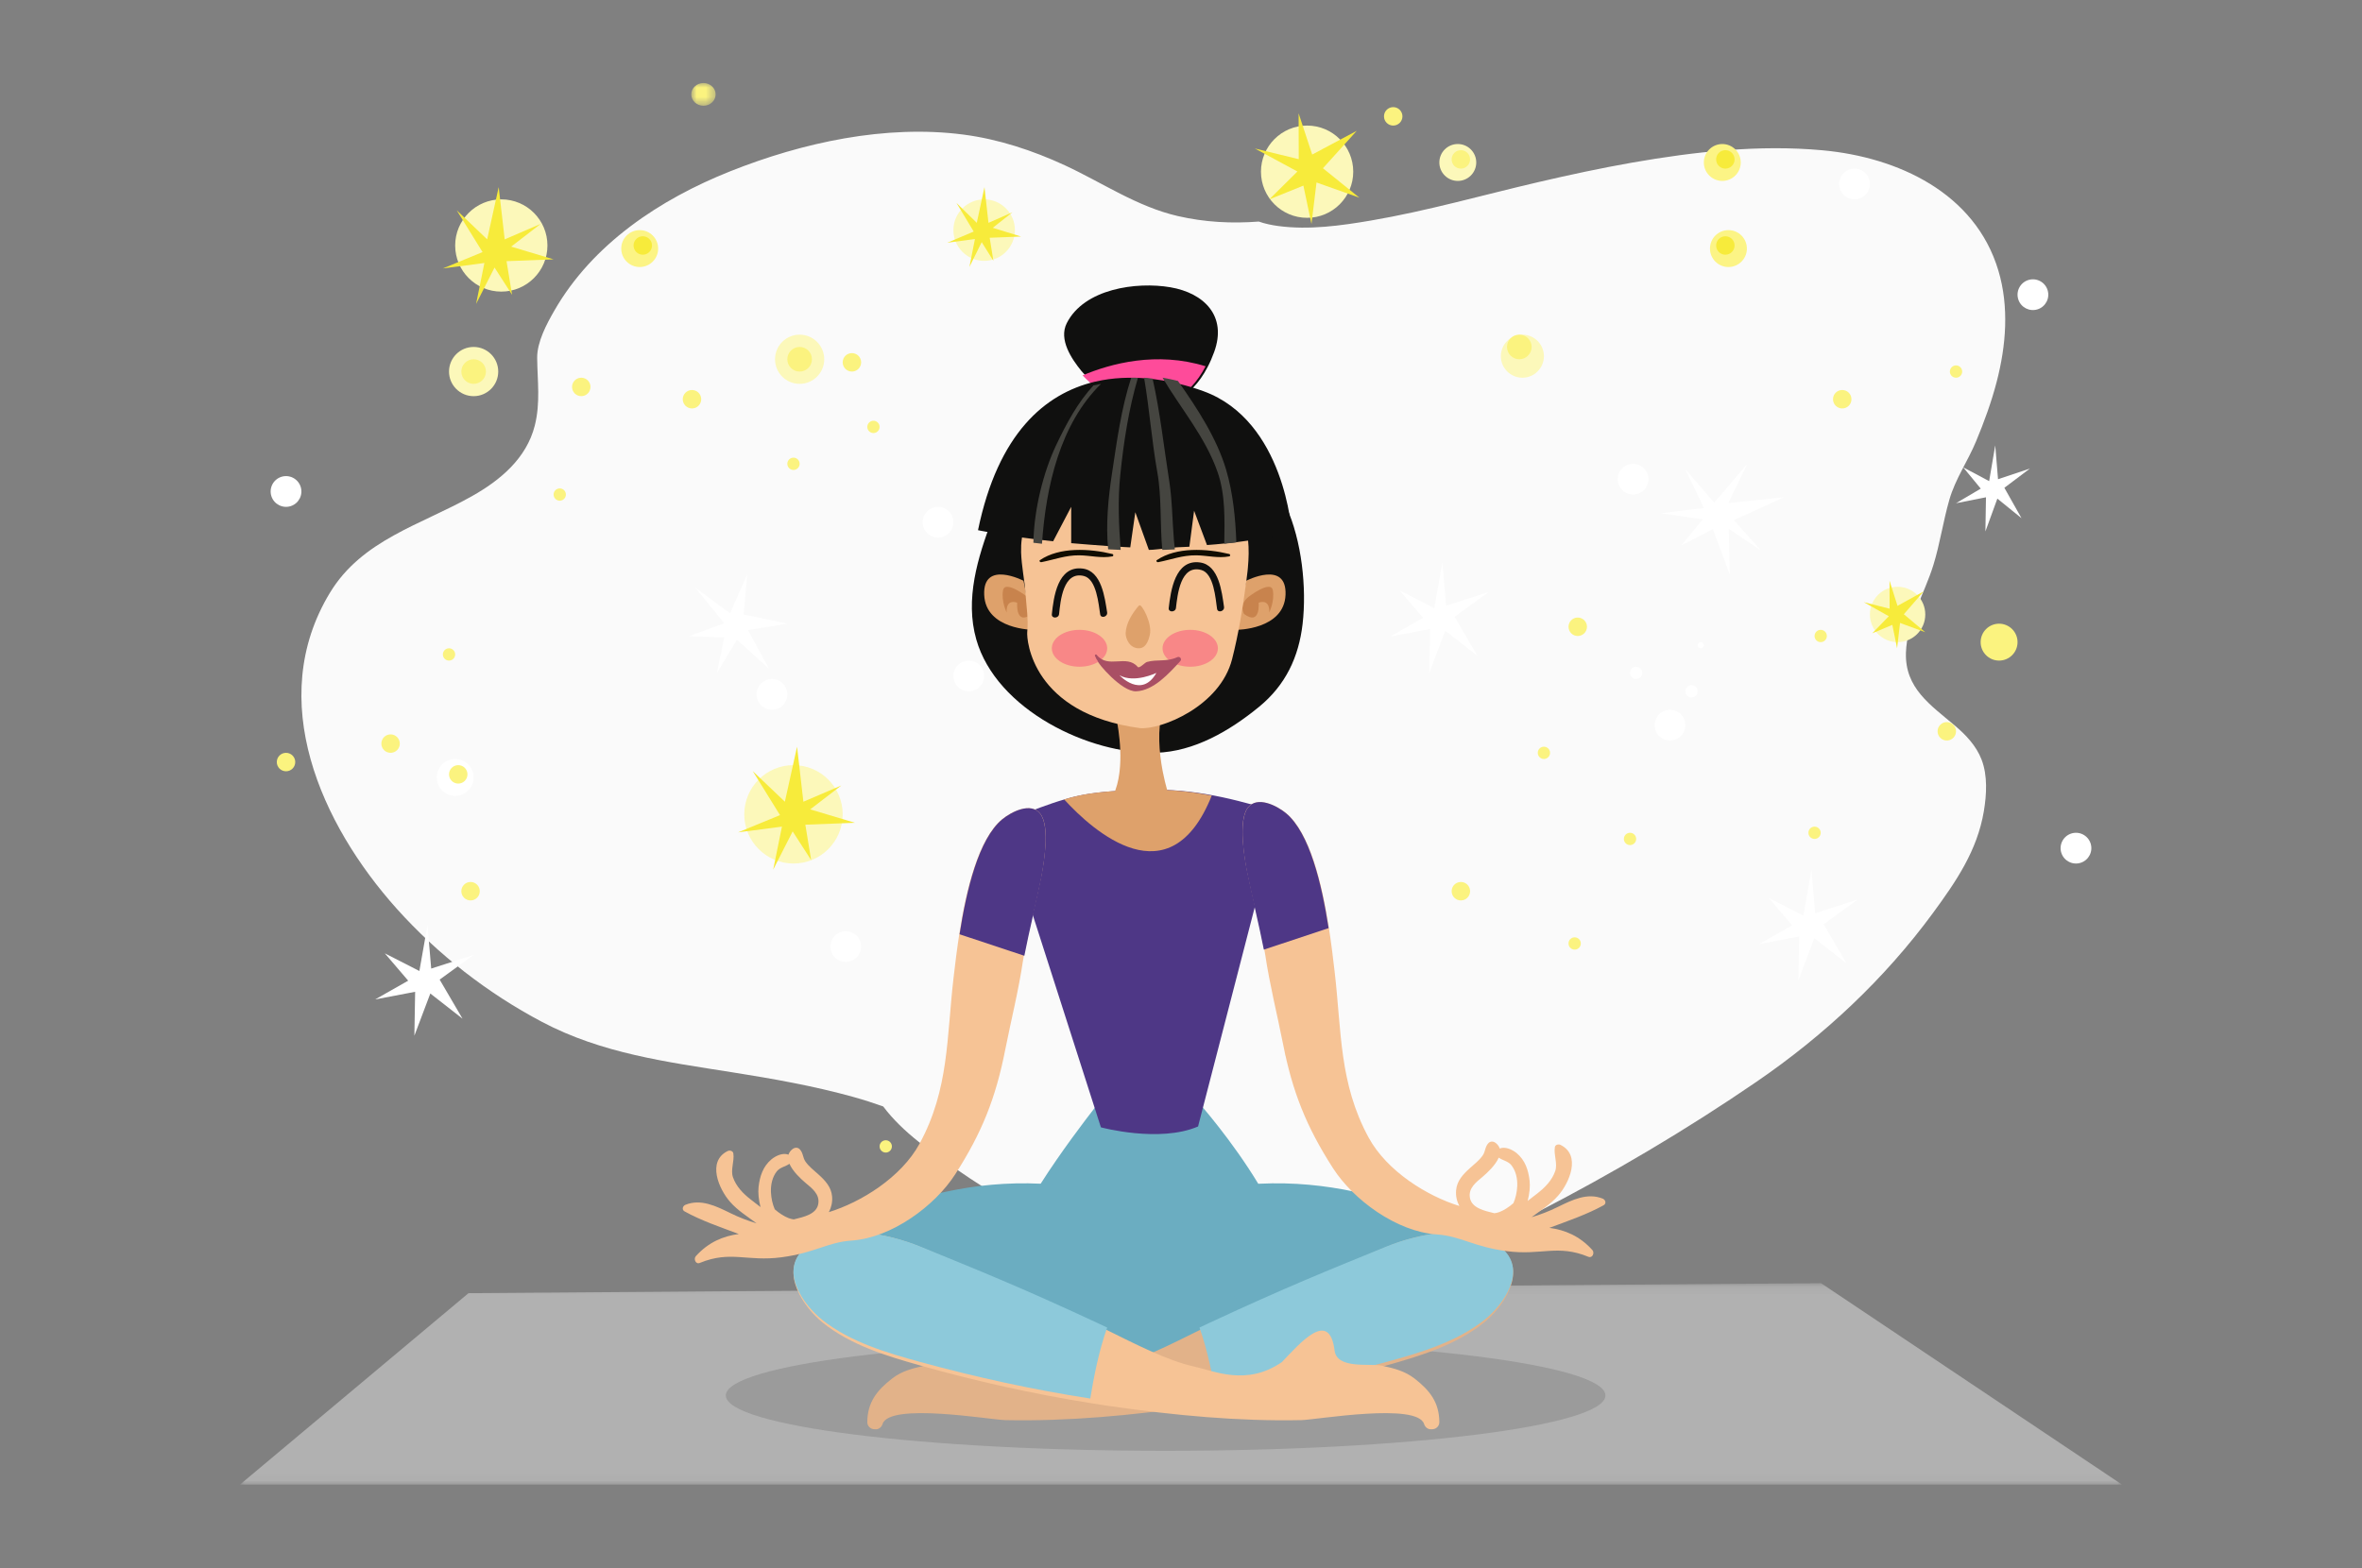<svg width="256" height="170" viewBox="0 0 256 170" fill="none" xmlns="http://www.w3.org/2000/svg">
<rect x="0" y="0" width="256" height="170" fill="#808080" stroke="none"/>
<path fill-rule="evenodd" clip-rule="evenodd" d="M211.866 78.653C209.223 76.415 206.446 74.595 206.572 70.754C206.684 67.378 208.577 64.397 209.551 61.236C210.268 58.908 210.607 56.488 211.282 54.155C211.933 51.904 213.287 49.977 214.178 47.829C215.049 45.733 215.834 43.595 216.405 41.396C217.428 37.461 217.767 33.264 216.586 29.322C214.069 20.913 205.714 17.046 197.535 16.293C190.672 15.662 183.683 16.442 176.919 17.625C173.483 18.227 170.075 18.964 166.714 19.746C160.691 21.149 154.705 22.862 148.605 23.905C145.323 24.465 141.863 24.949 138.537 24.502C137.839 24.409 137.113 24.258 136.429 24.019C133.52 24.244 130.588 24.097 127.664 23.424C123.233 22.404 119.502 19.817 115.43 17.929C111.94 16.311 108.224 15.084 104.399 14.587C95.966 13.491 86.986 15.448 79.16 18.563C71.532 21.599 64.233 26.442 60.074 33.685C59.233 35.151 58.2 37.091 58.219 38.803C58.247 41.297 58.584 43.688 57.959 46.146C57.055 49.702 54.222 52.057 51.159 53.784C45.611 56.913 39.235 58.509 35.748 64.278C28.726 75.892 34.802 89.365 43.002 98.514C47.45 103.475 52.855 107.673 58.749 110.785C65.227 114.204 72.201 115.11 79.358 116.245C83.78 116.946 88.191 117.72 92.507 118.923C93.591 119.226 94.662 119.57 95.722 119.947C97.88 122.815 100.933 124.851 103.858 126.887C105.549 128.062 107.294 129.146 109.046 130.214C111.309 132.401 114.165 134.045 116.921 135.463C117.556 135.79 118.198 136.094 118.842 136.388C119.193 136.566 119.549 136.726 119.904 136.859C126.542 139.677 133.64 140.775 140.904 140.075C149.935 139.203 158.521 135.574 166.509 131.464C174.689 127.255 182.801 122.465 190.389 117.263C197.716 112.242 204.266 106.116 209.519 98.95C212.025 95.532 214.301 92.201 215.016 87.941C215.318 86.138 215.434 84.066 214.766 82.339C214.189 80.845 213.069 79.671 211.866 78.653Z" fill="#FAFAFA"/>
<path fill-rule="evenodd" clip-rule="evenodd" d="M189.386 50.28L187.319 54.533L193.333 53.912L187.926 56.391L190.836 59.66L187.37 57.332L187.475 62.28L185.647 57.357L182.226 59.13L184.546 56.31L180 55.636L184.682 55.073L182.656 50.865L185.791 54.493L189.386 50.28Z" fill="white"/>
<path fill-rule="evenodd" clip-rule="evenodd" d="M160.129 71.1L156.639 68.371L154.911 72.947L154.994 68.186L150.667 69.011L154.24 66.979L151.706 64.015L155.454 65.93L156.332 60.947L156.734 65.668L161.333 64.189L157.651 66.863L160.129 71.1Z" fill="white"/>
<path fill-rule="evenodd" clip-rule="evenodd" d="M200.129 104.433L196.639 101.704L194.911 106.28L194.994 101.519L190.667 102.344L194.24 100.313L191.706 97.348L195.454 99.264L196.332 94.28L196.734 99.001L201.333 97.522L197.651 100.196L200.129 104.433Z" fill="white"/>
<path fill-rule="evenodd" clip-rule="evenodd" d="M50.129 110.433L46.639 107.704L44.911 112.28L44.994 107.519L40.666 108.344L44.24 106.313L41.706 103.348L45.454 105.264L46.332 100.28L46.735 105.001L51.333 103.522L47.651 106.196L50.129 110.433Z" fill="white"/>
<path fill-rule="evenodd" clip-rule="evenodd" d="M219.097 56.177L216.479 54.054L215.183 57.613L215.246 53.91L212 54.552L214.68 52.971L212.78 50.666L215.59 52.157L216.249 48.28L216.551 51.952L220 50.801L217.239 52.881L219.097 56.177Z" fill="white"/>
<path fill-rule="evenodd" clip-rule="evenodd" d="M85.333 67.609L81.066 68.309L83.348 72.496L79.873 69.353L77.702 72.947L78.493 69.104L74.666 68.975L78.496 67.566L75.365 63.716L79.125 66.491L80.984 62.28L80.599 66.616L85.333 67.609Z" fill="white"/>
<path fill-rule="evenodd" clip-rule="evenodd" d="M181.519 80.197C180.644 80.484 179.703 80.007 179.416 79.133C179.13 78.258 179.606 77.317 180.48 77.03C181.355 76.743 182.296 77.22 182.583 78.094C182.87 78.969 182.394 79.91 181.519 80.197Z" fill="white"/>
<path fill-rule="evenodd" clip-rule="evenodd" d="M31.519 54.864C30.644 55.15 29.703 54.673 29.417 53.8C29.13 52.925 29.606 51.984 30.48 51.696C31.355 51.411 32.296 51.887 32.583 52.761C32.87 53.635 32.394 54.577 31.519 54.864Z" fill="white"/>
<path fill-rule="evenodd" clip-rule="evenodd" d="M220.852 33.53C219.978 33.816 219.036 33.34 218.75 32.466C218.463 31.592 218.939 30.651 219.814 30.363C220.688 30.077 221.63 30.554 221.917 31.428C222.203 32.302 221.727 33.244 220.852 33.53Z" fill="white"/>
<path fill-rule="evenodd" clip-rule="evenodd" d="M225.519 93.53C224.644 93.817 223.703 93.34 223.416 92.466C223.13 91.592 223.606 90.651 224.48 90.363C225.354 90.077 226.296 90.553 226.583 91.428C226.87 92.302 226.393 93.244 225.519 93.53Z" fill="white"/>
<path fill-rule="evenodd" clip-rule="evenodd" d="M105.519 74.864C104.644 75.15 103.703 74.673 103.416 73.799C103.13 72.925 103.606 71.984 104.48 71.696C105.355 71.411 106.296 71.886 106.583 72.761C106.87 73.635 106.393 74.577 105.519 74.864Z" fill="white"/>
<path fill-rule="evenodd" clip-rule="evenodd" d="M102.186 58.197C101.311 58.483 100.37 58.006 100.083 57.132C99.797 56.258 100.273 55.317 101.147 55.03C102.022 54.744 102.963 55.22 103.25 56.094C103.537 56.968 103.06 57.91 102.186 58.197Z" fill="white"/>
<path fill-rule="evenodd" clip-rule="evenodd" d="M92.186 104.197C91.312 104.483 90.371 104.006 90.084 103.132C89.797 102.258 90.272 101.317 91.148 101.03C92.022 100.744 92.963 101.22 93.25 102.094C93.537 102.968 93.061 103.91 92.186 104.197Z" fill="white"/>
<path fill-rule="evenodd" clip-rule="evenodd" d="M84.186 76.864C83.311 77.15 82.37 76.673 82.083 75.799C81.797 74.924 82.273 73.983 83.147 73.696C84.022 73.41 84.964 73.886 85.25 74.761C85.537 75.635 85.061 76.576 84.186 76.864Z" fill="white"/>
<path fill-rule="evenodd" clip-rule="evenodd" d="M177.519 53.53C176.644 53.817 175.702 53.34 175.416 52.466C175.13 51.592 175.606 50.65 176.48 50.364C177.355 50.077 178.296 50.553 178.583 51.428C178.869 52.301 178.394 53.243 177.519 53.53Z" fill="white"/>
<path fill-rule="evenodd" clip-rule="evenodd" d="M201.519 21.53C200.645 21.817 199.702 21.34 199.416 20.466C199.13 19.591 199.606 18.65 200.48 18.363C201.355 18.076 202.296 18.553 202.583 19.428C202.869 20.301 202.394 21.243 201.519 21.53Z" fill="white"/>
<path fill-rule="evenodd" clip-rule="evenodd" d="M184.437 70.263C184.262 70.321 184.074 70.225 184.017 70.051C183.959 69.876 184.055 69.687 184.23 69.63C184.404 69.573 184.592 69.668 184.65 69.843C184.707 70.017 184.612 70.206 184.437 70.263Z" fill="white"/>
<path fill-rule="evenodd" clip-rule="evenodd" d="M112.437 46.263C112.262 46.321 112.074 46.225 112.017 46.051C111.959 45.876 112.055 45.687 112.23 45.63C112.404 45.573 112.592 45.668 112.65 45.843C112.707 46.017 112.612 46.206 112.437 46.263Z" fill="white"/>
<path fill-rule="evenodd" clip-rule="evenodd" d="M183.54 75.58C183.191 75.695 182.814 75.504 182.7 75.154C182.585 74.805 182.776 74.428 183.126 74.313C183.475 74.199 183.851 74.389 183.967 74.739C184.081 75.089 183.89 75.465 183.54 75.58Z" fill="white"/>
<path fill-rule="evenodd" clip-rule="evenodd" d="M177.541 73.58C177.191 73.695 176.815 73.504 176.7 73.155C176.585 72.805 176.775 72.428 177.125 72.313C177.475 72.199 177.853 72.39 177.966 72.739C178.081 73.089 177.891 73.466 177.541 73.58Z" fill="white"/>
<mask id="mask0_1544_5740" style="mask-type:luminance" maskUnits="userSpaceOnUse" x="74" y="9" width="4" height="3">
<path d="M74.922 9H77.562V11.464H74.922V9Z" fill="white"/>
</mask>
<g mask="url(#mask0_1544_5740)">
<path fill-rule="evenodd" clip-rule="evenodd" d="M77.562 10.231C77.562 10.912 76.971 11.464 76.242 11.464C75.513 11.464 74.922 10.912 74.922 10.231C74.922 9.552 75.513 9 76.242 9C76.971 9 77.562 9.552 77.562 10.231Z" fill="#FBF37F"/>
</g>
<path fill-rule="evenodd" clip-rule="evenodd" d="M152 12.613C152 13.165 151.552 13.613 151 13.613C150.447 13.613 150 13.165 150 12.613C150 12.061 150.447 11.613 151 11.613C151.552 11.613 152 12.061 152 12.613Z" fill="#FBF37F"/>
<path fill-rule="evenodd" clip-rule="evenodd" d="M64 41.946C64 42.499 63.552 42.947 63 42.947C62.448 42.947 62 42.499 62 41.946C62 41.394 62.448 40.947 63 40.947C63.552 40.947 64 41.394 64 41.946Z" fill="#FBF37F"/>
<path fill-rule="evenodd" clip-rule="evenodd" d="M59.333 26.614C59.333 29.374 57.094 31.613 54.333 31.613C51.572 31.613 49.333 29.374 49.333 26.614C49.333 23.852 51.572 21.613 54.333 21.613C57.094 21.613 59.333 23.852 59.333 26.614Z" fill="#FCF8BA"/>
<path fill-rule="evenodd" clip-rule="evenodd" d="M49.499 22.794L52.8 25.948L54.05 20.28L54.7 25.948L58.599 24.272L55.4 26.736L60 28.116L54.9 28.313L55.5 31.96L53.6 29.004L51.6 32.947L52.5 28.51L48 29.102L52.3 27.328L49.499 22.794Z" fill="#F7EB3B"/>
<path fill-rule="evenodd" clip-rule="evenodd" d="M54 40.28C54 41.753 52.806 42.947 51.333 42.947C49.861 42.947 48.666 41.753 48.666 40.28C48.666 38.807 49.861 37.613 51.333 37.613C52.806 37.613 54 38.807 54 40.28Z" fill="#FCF8BA"/>
<path fill-rule="evenodd" clip-rule="evenodd" d="M52.667 40.28C52.667 41.016 52.07 41.613 51.333 41.613C50.597 41.613 50 41.016 50 40.28C50 39.544 50.597 38.947 51.333 38.947C52.07 38.947 52.667 39.544 52.667 40.28Z" fill="#FBF37F"/>
<path fill-rule="evenodd" clip-rule="evenodd" d="M146.667 18.613C146.667 21.374 144.428 23.613 141.667 23.613C138.905 23.613 136.667 21.374 136.667 18.613C136.667 15.852 138.905 13.613 141.667 13.613C144.428 13.613 146.667 15.852 146.667 18.613Z" fill="#FCF8BA"/>
<path fill-rule="evenodd" clip-rule="evenodd" d="M147.049 14.179L143.383 18.238L147.333 21.431L142.687 19.783L142.141 24.28L141.265 20.122L137.562 21.62L140.616 18.593L136 16.095L140.761 17.256L140.747 12.28L142.219 16.754L147.049 14.179Z" fill="#F7EB3B"/>
<path fill-rule="evenodd" clip-rule="evenodd" d="M167.333 38.613C167.333 39.902 166.289 40.947 165 40.947C163.711 40.947 162.667 39.902 162.667 38.613C162.667 37.325 163.711 36.28 165 36.28C166.289 36.28 167.333 37.325 167.333 38.613Z" fill="#FCF8BA"/>
<path fill-rule="evenodd" clip-rule="evenodd" d="M166 37.613C166 38.349 165.402 38.947 164.667 38.947C163.93 38.947 163.333 38.349 163.333 37.613C163.333 36.877 163.93 36.28 164.667 36.28C165.402 36.28 166 36.877 166 37.613Z" fill="#FBF37F"/>
<path fill-rule="evenodd" clip-rule="evenodd" d="M160 17.613C160 18.718 159.105 19.613 158 19.613C156.896 19.613 156 18.718 156 17.613C156 16.509 156.896 15.613 158 15.613C159.105 15.613 160 16.509 160 17.613Z" fill="#FCF8BA"/>
<path fill-rule="evenodd" clip-rule="evenodd" d="M159.333 17.28C159.333 17.832 158.885 18.28 158.332 18.28C157.78 18.28 157.333 17.832 157.333 17.28C157.333 16.727 157.78 16.28 158.332 16.28C158.885 16.28 159.333 16.727 159.333 17.28Z" fill="#FBF37F"/>
<path fill-rule="evenodd" clip-rule="evenodd" d="M188.667 17.613C188.667 18.718 187.771 19.613 186.667 19.613C185.561 19.613 184.667 18.718 184.667 17.613C184.667 16.509 185.561 15.613 186.667 15.613C187.771 15.613 188.667 16.509 188.667 17.613Z" fill="#FCF485"/>
<path fill-rule="evenodd" clip-rule="evenodd" d="M188 17.28C188 17.832 187.553 18.28 187 18.28C186.447 18.28 186 17.832 186 17.28C186 16.728 186.447 16.28 187 16.28C187.553 16.28 188 16.728 188 17.28Z" fill="#F7EB3B"/>
<path fill-rule="evenodd" clip-rule="evenodd" d="M189.333 26.947C189.333 28.051 188.437 28.947 187.333 28.947C186.228 28.947 185.333 28.051 185.333 26.947C185.333 25.842 186.228 24.947 187.333 24.947C188.437 24.947 189.333 25.842 189.333 26.947Z" fill="#FCF485"/>
<path fill-rule="evenodd" clip-rule="evenodd" d="M188 26.613C188 27.165 187.553 27.613 186.999 27.613C186.447 27.613 186 27.165 186 26.613C186 26.061 186.447 25.613 186.999 25.613C187.553 25.613 188 26.061 188 26.613Z" fill="#F7EB3B"/>
<path fill-rule="evenodd" clip-rule="evenodd" d="M71.333 26.947C71.333 28.051 70.437 28.947 69.333 28.947C68.228 28.947 67.333 28.051 67.333 26.947C67.333 25.842 68.228 24.947 69.333 24.947C70.437 24.947 71.333 25.842 71.333 26.947Z" fill="#FCF485"/>
<path fill-rule="evenodd" clip-rule="evenodd" d="M70.666 26.613C70.666 27.165 70.219 27.613 69.666 27.613C69.114 27.613 68.666 27.165 68.666 26.613C68.666 26.061 69.114 25.613 69.666 25.613C70.219 25.613 70.666 26.061 70.666 26.613Z" fill="#F7EB3B"/>
<path fill-rule="evenodd" clip-rule="evenodd" d="M76 43.28C76 43.831 75.552 44.28 75 44.28C74.447 44.28 74 43.831 74 43.28C74 42.727 74.447 42.28 75 42.28C75.552 42.28 76 42.727 76 43.28Z" fill="#FBF37F"/>
<path fill-rule="evenodd" clip-rule="evenodd" d="M86.666 50.28C86.666 50.648 86.367 50.947 86 50.947C85.631 50.947 85.333 50.648 85.333 50.28C85.333 49.912 85.631 49.613 86 49.613C86.367 49.613 86.666 49.912 86.666 50.28Z" fill="#FBF37F"/>
<path fill-rule="evenodd" clip-rule="evenodd" d="M197.333 90.28C197.333 90.648 197.034 90.947 196.667 90.947C196.298 90.947 196 90.648 196 90.28C196 89.911 196.298 89.613 196.667 89.613C197.034 89.613 197.333 89.911 197.333 90.28Z" fill="#FBF37F"/>
<path fill-rule="evenodd" clip-rule="evenodd" d="M212.666 40.28C212.666 40.648 212.367 40.947 211.999 40.947C211.631 40.947 211.333 40.648 211.333 40.28C211.333 39.911 211.631 39.613 211.999 39.613C212.367 39.613 212.666 39.911 212.666 40.28Z" fill="#FBF37F"/>
<path fill-rule="evenodd" clip-rule="evenodd" d="M140.666 114.28C140.666 114.648 140.368 114.947 140 114.947C139.632 114.947 139.333 114.648 139.333 114.28C139.333 113.911 139.632 113.613 140 113.613C140.368 113.613 140.666 113.911 140.666 114.28Z" fill="#FBF37F"/>
<path fill-rule="evenodd" clip-rule="evenodd" d="M96.666 124.28C96.666 124.647 96.368 124.947 96 124.947C95.632 124.947 95.333 124.647 95.333 124.28C95.333 123.911 95.632 123.613 96 123.613C96.368 123.613 96.666 123.911 96.666 124.28Z" fill="#FBF37F"/>
<path fill-rule="evenodd" clip-rule="evenodd" d="M95.333 46.28C95.333 46.647 95.035 46.947 94.667 46.947C94.299 46.947 94 46.647 94 46.28C94 45.911 94.299 45.613 94.667 45.613C95.035 45.613 95.333 45.911 95.333 46.28Z" fill="#FBF37F"/>
<path fill-rule="evenodd" clip-rule="evenodd" d="M177.333 90.947C177.333 91.314 177.035 91.613 176.667 91.613C176.298 91.613 176 91.314 176 90.947C176 90.578 176.298 90.28 176.667 90.28C177.035 90.28 177.333 90.578 177.333 90.947Z" fill="#FBF37F"/>
<path fill-rule="evenodd" clip-rule="evenodd" d="M198 68.947C198 69.314 197.701 69.613 197.333 69.613C196.965 69.613 196.667 69.314 196.667 68.947C196.667 68.577 196.965 68.28 197.333 68.28C197.701 68.28 198 68.577 198 68.947Z" fill="#FBF37F"/>
<path fill-rule="evenodd" clip-rule="evenodd" d="M49.333 70.947C49.333 71.314 49.035 71.613 48.667 71.613C48.298 71.613 48 71.314 48 70.947C48 70.578 48.298 70.28 48.667 70.28C49.035 70.28 49.333 70.578 49.333 70.947Z" fill="#FBF37F"/>
<path fill-rule="evenodd" clip-rule="evenodd" d="M171.333 102.28C171.333 102.647 171.035 102.947 170.667 102.947C170.298 102.947 170 102.647 170 102.28C170 101.911 170.298 101.613 170.667 101.613C171.035 101.613 171.333 101.911 171.333 102.28Z" fill="#FBF37F"/>
<path fill-rule="evenodd" clip-rule="evenodd" d="M168 81.613C168 81.981 167.701 82.28 167.333 82.28C166.965 82.28 166.667 81.981 166.667 81.613C166.667 81.245 166.965 80.947 167.333 80.947C167.701 80.947 168 81.245 168 81.613Z" fill="#FBF37F"/>
<path fill-rule="evenodd" clip-rule="evenodd" d="M61.333 53.613C61.333 53.981 61.035 54.28 60.667 54.28C60.298 54.28 60 53.981 60 53.613C60 53.245 60.298 52.947 60.667 52.947C61.035 52.947 61.333 53.245 61.333 53.613Z" fill="#FBF37F"/>
<path fill-rule="evenodd" clip-rule="evenodd" d="M93.333 39.28C93.333 39.831 92.885 40.28 92.333 40.28C91.78 40.28 91.333 39.831 91.333 39.28C91.333 38.727 91.78 38.28 92.333 38.28C92.885 38.28 93.333 38.727 93.333 39.28Z" fill="#FBF37F"/>
<path fill-rule="evenodd" clip-rule="evenodd" d="M43.333 80.614C43.333 81.165 42.885 81.613 42.333 81.613C41.78 81.613 41.333 81.165 41.333 80.614C41.333 80.061 41.78 79.613 42.333 79.613C42.885 79.613 43.333 80.061 43.333 80.614Z" fill="#FBF37F"/>
<path fill-rule="evenodd" clip-rule="evenodd" d="M159.333 96.613C159.333 97.166 158.885 97.613 158.333 97.613C157.78 97.613 157.333 97.166 157.333 96.613C157.333 96.061 157.78 95.613 158.333 95.613C158.885 95.613 159.333 96.061 159.333 96.613Z" fill="#FBF37F"/>
<path fill-rule="evenodd" clip-rule="evenodd" d="M200.667 43.28C200.667 43.832 200.219 44.28 199.667 44.28C199.114 44.28 198.667 43.832 198.667 43.28C198.667 42.727 199.114 42.28 199.667 42.28C200.219 42.28 200.667 42.727 200.667 43.28Z" fill="#FBF37F"/>
<path fill-rule="evenodd" clip-rule="evenodd" d="M172 67.946C172 68.499 171.552 68.947 171 68.947C170.448 68.947 170 68.499 170 67.946C170 67.394 170.448 66.947 171 66.947C171.552 66.947 172 67.394 172 67.946Z" fill="#FBF37F"/>
<path fill-rule="evenodd" clip-rule="evenodd" d="M32 82.613C32 83.165 31.552 83.613 31 83.613C30.447 83.613 30 83.165 30 82.613C30 82.06 30.447 81.613 31 81.613C31.552 81.613 32 82.06 32 82.613Z" fill="#FBF37F"/>
<path fill-rule="evenodd" clip-rule="evenodd" d="M212 79.28C212 79.832 211.552 80.28 211 80.28C210.448 80.28 210 79.832 210 79.28C210 78.727 210.448 78.28 211 78.28C211.552 78.28 212 78.727 212 79.28Z" fill="#FBF37F"/>
<path fill-rule="evenodd" clip-rule="evenodd" d="M218.667 69.614C218.667 70.718 217.77 71.613 216.666 71.613C215.563 71.613 214.667 70.718 214.667 69.614C214.667 68.509 215.563 67.613 216.666 67.613C217.77 67.613 218.667 68.509 218.667 69.614Z" fill="#FBF37F"/>
<path fill-rule="evenodd" clip-rule="evenodd" d="M52 96.613C52 97.166 51.552 97.613 51 97.613C50.448 97.613 50 97.166 50 96.613C50 96.06 50.448 95.613 51 95.613C51.552 95.613 52 96.06 52 96.613Z" fill="#FBF37F"/>
<path fill-rule="evenodd" clip-rule="evenodd" d="M91.333 88.28C91.333 91.226 88.946 93.613 86 93.613C83.054 93.613 80.666 91.226 80.666 88.28C80.666 85.334 83.054 82.947 86 82.947C88.946 82.947 91.333 85.334 91.333 88.28Z" fill="#FCF8BA"/>
<path fill-rule="evenodd" clip-rule="evenodd" d="M81.584 83.593L85.067 86.913L86.387 80.947L87.073 86.913L91.189 85.15L87.812 87.743L92.667 89.196L87.284 89.403L87.916 93.243L85.911 90.13L83.8 94.28L84.75 89.612L80 90.234L84.539 88.366L81.584 83.593Z" fill="#F7EB3B"/>
<path fill-rule="evenodd" clip-rule="evenodd" d="M110 24.947C110 26.787 108.507 28.28 106.667 28.28C104.825 28.28 103.333 26.787 103.333 24.947C103.333 23.106 104.825 21.613 106.667 21.613C108.507 21.613 110 23.106 110 24.947Z" fill="#FCF8BA"/>
<path fill-rule="evenodd" clip-rule="evenodd" d="M103.666 22L105.867 24.158L106.7 20.28L107.133 24.158L109.733 23.011L107.599 24.697L110.667 25.642L107.266 25.776L107.666 28.272L106.399 26.249L105.067 28.947L105.666 25.911L102.667 26.316L105.533 25.102L103.666 22Z" fill="#F7EB3B"/>
<path fill-rule="evenodd" clip-rule="evenodd" d="M89.333 38.947C89.333 40.419 88.139 41.613 86.667 41.613C85.194 41.613 84 40.419 84 38.947C84 37.474 85.194 36.28 86.667 36.28C88.139 36.28 89.333 37.474 89.333 38.947Z" fill="#FCF8BA"/>
<path fill-rule="evenodd" clip-rule="evenodd" d="M88 38.946C88 39.682 87.403 40.28 86.665 40.28C85.93 40.28 85.333 39.682 85.333 38.946C85.333 38.21 85.93 37.613 86.665 37.613C87.403 37.613 88 38.21 88 38.946Z" fill="#FBF37F"/>
<path fill-rule="evenodd" clip-rule="evenodd" d="M51.333 84.281C51.333 85.385 50.437 86.28 49.334 86.28C48.229 86.28 47.333 85.385 47.333 84.281C47.333 83.176 48.229 82.28 49.334 82.28C50.437 82.28 51.333 83.176 51.333 84.281Z" fill="white"/>
<path fill-rule="evenodd" clip-rule="evenodd" d="M50.666 83.946C50.666 84.499 50.219 84.947 49.666 84.947C49.115 84.947 48.666 84.499 48.666 83.946C48.666 83.395 49.115 82.947 49.666 82.947C50.219 82.947 50.666 83.395 50.666 83.946Z" fill="#FBF37F"/>
<path fill-rule="evenodd" clip-rule="evenodd" d="M208.667 66.613C208.667 68.271 207.323 69.613 205.667 69.613C204.009 69.613 202.667 68.271 202.667 66.613C202.667 64.957 204.009 63.613 205.667 63.613C207.323 63.613 208.667 64.957 208.667 66.613Z" fill="#FCF8BA"/>
<path fill-rule="evenodd" clip-rule="evenodd" d="M208.498 64.107L206.343 66.588L208.667 68.538L205.933 67.532L205.612 70.28L205.097 67.739L202.919 68.655L204.716 66.805L202 65.278L204.801 65.988L204.793 62.947L205.658 65.681L208.498 64.107Z" fill="#F7EB3B"/>
<path fill-rule="evenodd" clip-rule="evenodd" d="M117.333 57.946C117.333 58.499 116.886 58.947 116.334 58.947C115.78 58.947 115.333 58.499 115.333 57.946C115.333 57.395 115.78 56.947 116.334 56.947C116.886 56.947 117.333 57.395 117.333 57.946Z" fill="white"/>
<path fill-rule="evenodd" clip-rule="evenodd" d="M140.667 57.946C140.667 58.499 140.219 58.947 139.667 58.947C139.115 58.947 138.667 58.499 138.667 57.946C138.667 57.395 139.115 56.947 139.667 56.947C140.219 56.947 140.667 57.395 140.667 57.946Z" fill="white"/>
<mask id="mask1_1544_5740" style="mask-type:luminance" maskUnits="userSpaceOnUse" x="26" y="139" width="204" height="22">
<path d="M26 139.109H229.995V160.947H26V139.109Z" fill="white"/>
</mask>
<g mask="url(#mask1_1544_5740)">
<path fill-rule="evenodd" clip-rule="evenodd" d="M229.995 160.947H26L50.777 140.19L197.372 139.109L229.995 160.947Z" fill="#B1B1B1"/>
</g>
<path opacity="0.192" fill-rule="evenodd" clip-rule="evenodd" d="M174 151.28C174 154.593 152.659 157.28 126.333 157.28C100.007 157.28 78.666 154.593 78.666 151.28C78.666 147.966 100.007 145.28 126.333 145.28C152.659 145.28 174 147.966 174 151.28Z" fill="#404040"/>
<path fill-rule="evenodd" clip-rule="evenodd" d="M119.031 119.613C119.031 119.613 110.018 130.954 109.747 134.802C109.312 136.234 109.186 137.741 109.532 139.278C110.264 142.527 113.929 144.213 116.699 145.238C123.945 147.919 133.09 147.916 138.714 141.789C144.277 135.73 129.982 119.613 129.982 119.613H119.031Z" fill="#6BADC1"/>
<path fill-rule="evenodd" clip-rule="evenodd" d="M87.093 135.778C87.093 135.778 98.019 127.606 112.813 128.325C127.607 129.044 121.059 141.748 108.933 142.227C96.807 142.707 84.169 139.875 87.093 135.778Z" fill="#6BADC1"/>
<path fill-rule="evenodd" clip-rule="evenodd" d="M162.24 135.778C162.24 135.778 151.314 127.606 136.52 128.325C121.727 129.044 128.275 141.748 140.401 142.227C152.526 142.707 165.164 139.875 162.24 135.778Z" fill="#6BADC1"/>
<path fill-rule="evenodd" clip-rule="evenodd" d="M139.418 54.957C137.741 51.285 134.532 48.511 130.932 46.843C126.919 44.983 122.094 44.56 117.774 45.274C115.7 45.616 113.545 46.233 111.875 47.556C110.547 48.608 109.887 50.318 109.316 51.857C109.264 51.997 109.303 52.107 109.377 52.187C108.51 53.529 107.927 55.22 107.503 56.352C105.968 60.454 104.566 64.95 105.814 69.328C107.984 76.951 118.1 81.822 125.303 81.606C129.433 81.482 133.276 79.236 136.464 76.623C139.34 74.267 140.761 71.227 141.178 67.653C141.638 63.709 141.081 58.597 139.418 54.957Z" fill="#10100F"/>
<path fill-rule="evenodd" clip-rule="evenodd" d="M126.855 31.143C123.164 30.513 117.499 31.295 115.616 35.039C114.723 36.808 116.137 38.905 117.202 40.211C117.365 40.408 117.536 40.598 117.707 40.78C119.747 42.93 122.582 44.099 124.712 46.15C125.128 46.545 125.806 45.952 125.39 45.55C125.128 45.299 124.853 45.063 124.577 44.828C125.478 44.608 126.408 44.031 127.071 43.689C128.835 42.77 130.012 41.472 130.874 39.808C131.143 39.299 131.381 38.753 131.589 38.176C133.033 34.242 130.481 31.766 126.855 31.143Z" fill="#10100F"/>
<path fill-rule="evenodd" clip-rule="evenodd" d="M130.666 39.707C129.793 41.396 128.601 42.715 126.815 43.649C126.144 43.996 125.202 44.582 124.29 44.806C124.569 45.044 124.847 45.284 125.112 45.538C125.534 45.947 124.847 46.549 124.426 46.148C122.269 44.066 119.398 42.878 117.333 40.695C120.385 39.407 125.368 38.064 130.666 39.707Z" fill="#FE4B9A"/>
<path fill-rule="evenodd" clip-rule="evenodd" d="M138.667 88.012L136.9 94.846L129.849 122.12C125.658 123.924 119.319 122.213 119.319 122.213L110.453 94.565L108.667 88.996C108.686 88.996 110.122 88.5 110.182 88.478C111.908 87.876 113.61 87.171 115.366 86.663C115.893 86.499 116.429 86.363 116.976 86.249C117.358 86.166 117.75 86.103 118.133 86.041C120.188 85.731 122.282 85.678 124.347 85.626C126.846 85.555 129.221 85.791 131.593 86.249C132.74 86.466 133.886 86.735 135.042 87.047C136.25 87.379 137.458 87.69 138.667 88.012Z" fill="#4E3786"/>
<path fill-rule="evenodd" clip-rule="evenodd" d="M131.333 86.25C126.805 97.573 118.489 90.11 115.333 86.663C115.853 86.5 116.381 86.364 116.92 86.25C117.298 86.167 117.684 86.104 118.062 86.041C120.087 85.731 122.153 85.678 124.189 85.626C126.652 85.555 128.994 85.792 131.333 86.25Z" fill="#DEA16B"/>
<path fill-rule="evenodd" clip-rule="evenodd" d="M126.667 86.188C124.719 87.896 120.667 86.188 120.667 86.188C121.004 85.478 121.206 84.677 121.314 83.85C121.328 83.775 121.337 83.7 121.342 83.627C121.708 80.508 120.831 77.115 120.831 77.115L126.018 76.947C125.399 79.093 125.648 81.642 125.999 83.518C126.013 83.592 126.027 83.665 126.042 83.737C126.328 85.186 126.667 86.188 126.667 86.188Z" fill="#DEA16B"/>
<path fill-rule="evenodd" clip-rule="evenodd" d="M135.065 62.959C135.065 62.959 139.48 60.678 139.33 64.479C139.176 68.28 134 68.28 134 68.28L135.065 62.959Z" fill="#DEA16B"/>
<path fill-rule="evenodd" clip-rule="evenodd" d="M135.298 64.72C135.298 64.72 137.746 62.818 137.956 64.002C138.164 65.187 137.561 66.399 137.561 66.399C137.561 66.399 137.729 64.901 136.419 65.333C136.419 65.333 136.636 67.899 134.834 66.559C134.834 66.559 134.237 65.595 135.298 64.72Z" fill="#C8834D"/>
<path fill-rule="evenodd" clip-rule="evenodd" d="M110.934 62.959C110.934 62.959 106.519 60.677 106.67 64.479C106.824 68.28 112 68.28 112 68.28L110.934 62.959Z" fill="#DEA16B"/>
<path fill-rule="evenodd" clip-rule="evenodd" d="M111.368 64.721C111.368 64.721 108.92 62.817 108.71 64.002C108.502 65.186 109.104 66.399 109.104 66.399C109.104 66.399 108.937 64.902 110.246 65.334C110.246 65.334 110.031 67.9 111.833 66.559C111.833 66.559 112.43 65.594 111.368 64.721Z" fill="#C8834D"/>
<path fill-rule="evenodd" clip-rule="evenodd" d="M135.249 61.552C135.241 61.663 135.229 61.769 135.217 61.881C135.173 62.312 135.114 62.75 135.057 63.186C134.682 65.967 134.231 68.74 133.537 71.461C132.227 76.589 125.845 79.113 123.576 78.938C111.859 77.374 111.248 69.374 111.335 68.506C111.476 67.145 111.236 65.669 111.144 64.312C111.099 63.592 110.989 62.849 110.885 62.108C110.785 61.366 110.694 60.615 110.67 59.878C110.658 59.358 110.678 58.847 110.757 58.339C110.766 58.28 110.778 58.224 110.79 58.161C111.004 56.923 111.408 55.645 111.882 54.491C114.02 49.298 119.644 45.819 125.232 47.283C129.736 48.463 132.576 51.354 134.468 55.52C135.364 57.493 135.437 59.489 135.249 61.552Z" fill="#F6C395"/>
<path fill-rule="evenodd" clip-rule="evenodd" d="M120 70.28C120 71.384 118.657 72.28 117 72.28C115.342 72.28 114 71.384 114 70.28C114 69.176 115.342 68.28 117 68.28C118.657 68.28 120 69.176 120 70.28Z" fill="#F88787"/>
<path fill-rule="evenodd" clip-rule="evenodd" d="M132 70.28C132 71.384 130.657 72.28 129 72.28C127.342 72.28 126 71.384 126 70.28C126 69.176 127.342 68.28 129 68.28C130.657 68.28 132 69.176 132 70.28Z" fill="#F88787"/>
<path fill-rule="evenodd" clip-rule="evenodd" d="M123.486 65.635C123.482 65.638 123.482 65.642 123.481 65.645C123.45 65.654 123.421 65.664 123.4 65.688C122.653 66.574 122.066 67.557 122.002 68.606C121.968 69.186 122.425 70.31 123.455 70.279C124.28 70.256 124.519 69.252 124.619 68.831C124.92 67.572 123.696 65.371 123.486 65.635Z" fill="#DEA16B"/>
<path fill-rule="evenodd" clip-rule="evenodd" d="M127.598 71.242C126.451 71.78 125.407 71.449 124.308 71.762C124.086 71.825 123.483 72.504 123.313 72.304C122.099 70.873 120.099 72.569 118.851 70.98C118.784 70.896 118.636 70.986 118.672 71.088C118.759 71.332 118.869 71.52 118.991 71.678C118.88 71.79 121.567 75.022 123.152 74.945C125.041 74.855 126.704 73.003 127.92 71.674C128.139 71.436 127.865 71.117 127.598 71.242Z" fill="#A94F64"/>
<path fill-rule="evenodd" clip-rule="evenodd" d="M121.333 73.204C121.333 73.204 123.715 75.788 125.333 72.947C125.333 72.947 122.952 74.109 121.333 73.204Z" fill="white"/>
<path fill-rule="evenodd" clip-rule="evenodd" d="M120.555 60.057C118.093 59.459 114.829 59.28 112.718 60.721C112.588 60.81 112.73 60.97 112.867 60.944C114.293 60.664 115.479 60.184 116.989 60.201C118.194 60.216 119.361 60.545 120.555 60.317C120.709 60.287 120.699 60.091 120.555 60.057Z" fill="#110D00"/>
<path fill-rule="evenodd" clip-rule="evenodd" d="M133.222 60.057C130.76 59.459 127.496 59.28 125.384 60.721C125.254 60.81 125.396 60.97 125.533 60.944C126.959 60.664 128.145 60.184 129.656 60.201C130.86 60.216 132.028 60.545 133.222 60.317C133.375 60.287 133.365 60.091 133.222 60.057Z" fill="#110D00"/>
<path fill-rule="evenodd" clip-rule="evenodd" d="M114.786 66.573C114.936 65.158 115.219 61.876 117.481 62.444C118.855 62.789 119.066 65.509 119.241 66.6C119.32 67.088 120.072 66.867 119.994 66.384C119.739 64.809 119.408 61.903 117.347 61.638C114.62 61.286 114.197 64.747 114.002 66.586C113.95 67.078 114.734 67.06 114.786 66.573Z" fill="#10100F"/>
<path fill-rule="evenodd" clip-rule="evenodd" d="M127.453 65.91C127.619 64.488 127.942 61.188 130.196 61.79C131.566 62.157 131.743 64.897 131.907 65.999C131.979 66.49 132.734 66.278 132.662 65.79C132.427 64.201 132.128 61.272 130.072 60.977C127.349 60.587 126.886 64.063 126.67 65.913C126.611 66.407 127.396 66.399 127.453 65.91Z" fill="#10100F"/>
<path fill-rule="evenodd" clip-rule="evenodd" d="M140 57.704C138.065 58.18 136.072 58.522 134.063 58.77C133.622 58.827 133.18 58.871 132.739 58.915C132.096 58.985 131.459 59.042 130.816 59.087L129.42 55.368L128.907 59.27C128.459 59.288 128.017 59.313 127.575 59.333C127.12 59.352 126.673 59.47 126.223 59.483C125.653 59.502 125.081 59.613 124.522 59.613H124.516L123.048 55.531L122.502 59.338C122.067 59.326 121.639 59.288 121.21 59.262C120.787 59.25 120.375 59.212 119.966 59.187C118.602 59.105 117.573 58.991 116.099 58.883V54.944L114.14 58.68C113.782 58.642 113.427 58.605 113.09 58.56C112.772 58.522 112.456 58.484 112.157 58.453C108.383 57.977 106 57.477 106 57.477C108.17 46.956 113.286 42.667 118.631 41.388C118.903 41.326 119.178 41.268 119.45 41.217C120.392 41.046 121.339 40.964 122.269 40.951C122.496 40.945 122.716 40.945 122.944 40.951C123.386 40.958 123.827 40.983 124.262 41.021C124.569 41.046 124.879 41.078 125.178 41.117C125.445 41.154 125.711 41.193 125.971 41.236C126.548 41.331 127.114 41.445 127.659 41.579C128.653 41.813 129.589 42.098 130.433 42.408C139.28 45.626 140 57.704 140 57.704Z" fill="#10100F"/>
<path fill-rule="evenodd" clip-rule="evenodd" d="M119.333 41.613C114.892 45.962 113.358 52.736 112.933 58.947C112.614 58.908 112.301 58.87 112 58.839C112.072 55.205 113.084 51.191 114.449 48.299C115.612 45.843 116.819 43.626 118.511 41.784C118.785 41.722 119.059 41.664 119.333 41.613Z" fill="#454540"/>
<path fill-rule="evenodd" clip-rule="evenodd" d="M121.46 59.613C121.003 59.601 120.546 59.575 120.103 59.549C119.837 56.795 120.126 53.913 120.519 51.333C121.059 47.785 121.509 44.319 122.604 40.951C122.849 40.945 123.087 40.945 123.333 40.951C122.329 44.37 121.79 47.895 121.424 51.443C121.129 54.248 121.263 56.912 121.46 59.613Z" fill="#454540"/>
<path fill-rule="evenodd" clip-rule="evenodd" d="M127.333 59.562C126.875 59.582 126.426 59.6 125.973 59.613C125.713 56.825 125.915 53.902 125.438 51.217C124.836 47.856 124.582 44.347 124 40.947C124.308 40.973 124.621 41.005 124.921 41.044C125.732 44.644 126.144 48.449 126.706 52.016C127.052 54.178 127.052 56.349 127.229 58.518C127.255 58.867 127.294 59.214 127.333 59.562Z" fill="#454540"/>
<path fill-rule="evenodd" clip-rule="evenodd" d="M132.691 58.947C132.723 56.322 132.832 53.665 131.965 51.176C130.642 47.383 128.003 44.327 126 40.947C126.57 41.044 127.13 41.16 127.669 41.295C129.807 44.327 131.889 47.538 132.89 50.917C133.635 53.446 133.897 56.115 134 58.799C133.564 58.856 133.127 58.901 132.691 58.947Z" fill="#454540"/>
<path fill-rule="evenodd" clip-rule="evenodd" d="M94 154.169C93.994 154.595 94.349 154.935 94.763 154.941C94.813 154.941 94.867 154.947 94.916 154.947C95.27 154.953 95.552 154.7 95.655 154.372C96.406 152.019 107.326 153.915 108.957 153.953C115.798 154.095 122.716 153.433 129.484 152.464C130.271 152.352 131.054 152.235 131.841 152.1C138.034 151.117 144.202 149.734 150.237 148.035C153.907 147.003 157.803 145.824 160.839 143.377C162.909 141.704 165.548 137.929 162.86 135.434C159.666 132.456 153.816 133.692 150.243 135.187C143.872 137.861 139.5 139.653 131.102 143.668C130.754 143.834 130.388 144.013 130.009 144.199C127.126 145.62 123.425 147.534 120.567 148.146C118.43 148.604 114.918 150.308 111.07 147.664C109.085 145.601 105.921 141.858 105.353 146.411C105.098 148.467 101.482 147.775 100.242 148.047C98.941 148.331 97.757 148.615 96.681 149.45C95.045 150.722 94.012 152.025 94 154.169Z" fill="#E2B289"/>
<path fill-rule="evenodd" clip-rule="evenodd" d="M130 143.921C130.898 146.387 131.497 149.52 131.833 151.613C138.027 150.657 144.197 149.31 150.233 147.656C153.904 146.651 157.801 145.503 160.838 143.121C162.909 141.491 165.548 137.815 162.86 135.386C159.665 132.487 153.813 133.69 150.239 135.145C143.867 137.75 139.493 139.494 131.094 143.403C130.745 143.566 130.379 143.74 130 143.921Z" fill="#8DC9DA"/>
<path fill-rule="evenodd" clip-rule="evenodd" d="M153.319 149.45C152.243 148.615 151.059 148.331 149.758 148.047C148.518 147.776 144.903 148.467 144.647 146.411C144.079 141.858 140.915 145.601 138.93 147.664C135.082 150.308 131.57 148.604 129.433 148.146C126.575 147.534 122.874 145.62 119.991 144.199C119.612 144.014 119.246 143.834 118.898 143.668C110.5 139.653 106.128 137.861 99.757 135.187C96.184 133.692 90.334 132.456 87.14 135.434C84.453 137.929 87.091 141.704 89.161 143.378C92.197 145.824 96.093 147.003 99.763 148.035C105.798 149.734 111.966 151.117 118.159 152.1C118.947 152.235 119.729 152.353 120.516 152.464C127.284 153.433 134.202 154.095 141.043 153.953C142.674 153.916 153.593 152.019 154.345 154.372C154.449 154.7 154.73 154.953 155.084 154.947C155.133 154.947 155.187 154.941 155.237 154.941C155.651 154.935 156.006 154.596 156 154.169C155.988 152.026 154.955 150.722 153.319 149.45Z" fill="#F6C395"/>
<path fill-rule="evenodd" clip-rule="evenodd" d="M120 143.921C119.102 146.387 118.503 149.52 118.167 151.613C111.973 150.657 105.803 149.31 99.767 147.656C96.096 146.651 92.199 145.503 89.162 143.121C87.091 141.491 84.452 137.815 87.14 135.386C90.335 132.487 96.187 133.69 99.761 135.145C106.133 137.75 110.507 139.494 118.906 143.403C119.255 143.566 119.621 143.74 120 143.921Z" fill="#8DC9DA"/>
<path fill-rule="evenodd" clip-rule="evenodd" d="M88.689 130.501C88.508 131.632 87.113 131.929 86.028 132.193C85.837 132.158 85.651 132.124 85.49 132.06C84.99 131.875 84.428 131.501 83.972 131.1C83.733 130.55 83.591 129.936 83.557 129.239C83.522 128.455 83.699 127.602 84.197 126.978C84.55 126.539 85.152 126.466 85.562 126.164C85.92 126.987 86.801 127.807 87.29 128.22C88.013 128.83 88.86 129.454 88.689 130.501ZM112.75 88.216C111.742 86.919 109.614 88.001 108.631 88.796C106.052 90.892 104.741 96.398 104.007 101.023C103.708 102.918 103.503 104.663 103.352 105.969C102.593 112.45 102.872 118.089 99.667 123.981C97.671 127.655 93.292 130.34 89.834 131.403C90.098 130.906 90.235 130.34 90.186 129.721C90.103 128.674 89.418 127.957 88.674 127.29C88.195 126.861 87.681 126.466 87.309 125.94C86.991 125.492 87.069 124.994 86.674 124.585C86.438 124.346 86.11 124.395 85.876 124.585C85.651 124.765 85.523 124.965 85.455 125.175C84.868 124.936 84.095 125.282 83.606 125.686C82.696 126.451 82.343 127.524 82.216 128.674C82.148 129.269 82.221 130.063 82.426 130.857C82.074 130.584 81.727 130.316 81.375 130.043C80.548 129.4 79.794 128.635 79.442 127.626C79.159 126.812 79.613 125.896 79.482 125.038C79.438 124.751 79.08 124.673 78.86 124.785C76.6 125.91 77.911 128.907 79.134 130.296C79.936 131.218 81.028 131.89 82.001 132.621C81.067 132.343 80.127 131.988 79.139 131.501C77.608 130.75 75.954 129.931 74.281 130.613C73.992 130.735 73.87 131.14 74.188 131.32C75.959 132.309 78.126 133.05 80.074 133.776C78.385 134.001 76.795 134.654 75.416 136.178C75.147 136.476 75.401 137.095 75.841 136.914C79.193 135.535 80.954 136.797 84.702 136.3C88.371 135.813 89.648 134.673 92.3 134.488C96.634 134.19 101.316 130.74 103.518 127.319C106.424 122.801 107.921 119.035 108.953 113.786C109.604 110.496 110.382 107.455 110.876 104.137C110.91 103.912 110.959 103.63 111.022 103.308C111.463 101.037 112.529 96.681 112.833 95.121C113.121 93.644 113.84 89.619 112.75 88.216Z" fill="#F6C395"/>
<path fill-rule="evenodd" clip-rule="evenodd" d="M112.832 95.267C112.529 96.857 111.462 101.298 111.021 103.613L104 101.283C104.734 96.569 106.047 90.955 108.627 88.819C109.611 88.009 111.741 86.906 112.749 88.227C113.841 89.658 113.121 93.762 112.832 95.267Z" fill="#4E3786"/>
<path fill-rule="evenodd" clip-rule="evenodd" d="M160.71 127.554C161.199 127.139 162.08 126.321 162.437 125.497C162.848 125.799 163.45 125.872 163.802 126.311C164.301 126.935 164.477 127.788 164.443 128.572C164.409 129.27 164.267 129.883 164.027 130.434C163.572 130.833 163.01 131.209 162.51 131.394C162.349 131.457 162.163 131.491 161.972 131.525C160.886 131.262 159.492 130.965 159.311 129.834C159.14 128.787 159.987 128.163 160.71 127.554ZM135.167 94.454C135.47 96.014 136.537 100.371 136.977 102.642C137.041 102.963 137.09 103.246 137.124 103.47C137.618 106.789 138.396 109.83 139.047 113.119C140.079 118.368 141.576 122.135 144.482 126.652C146.684 130.073 151.366 133.523 155.7 133.821C158.352 134.006 159.629 135.146 163.298 135.634C167.046 136.131 168.807 134.869 172.158 136.248C172.599 136.428 172.853 135.809 172.584 135.512C171.204 133.986 169.614 133.333 167.926 133.109C169.873 132.383 172.041 131.642 173.812 130.653C174.13 130.473 174.008 130.068 173.719 129.946C172.046 129.264 170.392 130.083 168.861 130.833C167.873 131.321 166.933 131.677 165.999 131.954C166.972 131.223 168.063 130.551 168.866 129.63C170.089 128.241 171.4 125.244 169.14 124.118C168.919 124.006 168.562 124.084 168.518 124.371C168.386 125.229 168.841 126.145 168.557 126.959C168.205 127.968 167.452 128.733 166.625 129.376C166.273 129.649 165.925 129.917 165.573 130.19C165.779 129.396 165.852 128.601 165.783 128.007C165.656 126.857 165.304 125.785 164.394 125.02C163.905 124.615 163.132 124.269 162.545 124.508C162.476 124.298 162.349 124.099 162.124 123.918C161.889 123.728 161.561 123.679 161.327 123.918C160.93 124.328 161.009 124.825 160.691 125.273C160.319 125.799 159.805 126.194 159.326 126.623C158.582 127.291 157.897 128.007 157.814 129.055C157.765 129.674 157.902 130.239 158.166 130.736C154.707 129.674 150.328 126.988 148.332 123.314C145.128 117.422 145.407 111.784 144.648 105.302C144.497 103.996 144.291 102.252 143.993 100.356C143.259 95.731 141.948 90.224 139.37 88.129C138.386 87.335 136.258 86.253 135.25 87.549C134.159 88.953 134.878 92.978 135.167 94.454Z" fill="#F6C395"/>
<path fill-rule="evenodd" clip-rule="evenodd" d="M135.167 94.6C135.471 96.19 136.538 100.632 136.979 102.947L144 100.617C143.265 95.902 141.953 90.288 139.373 88.152C138.389 87.342 136.259 86.239 135.251 87.561C134.159 88.992 134.879 93.095 135.167 94.6Z" fill="#4E3786"/>
</svg>
